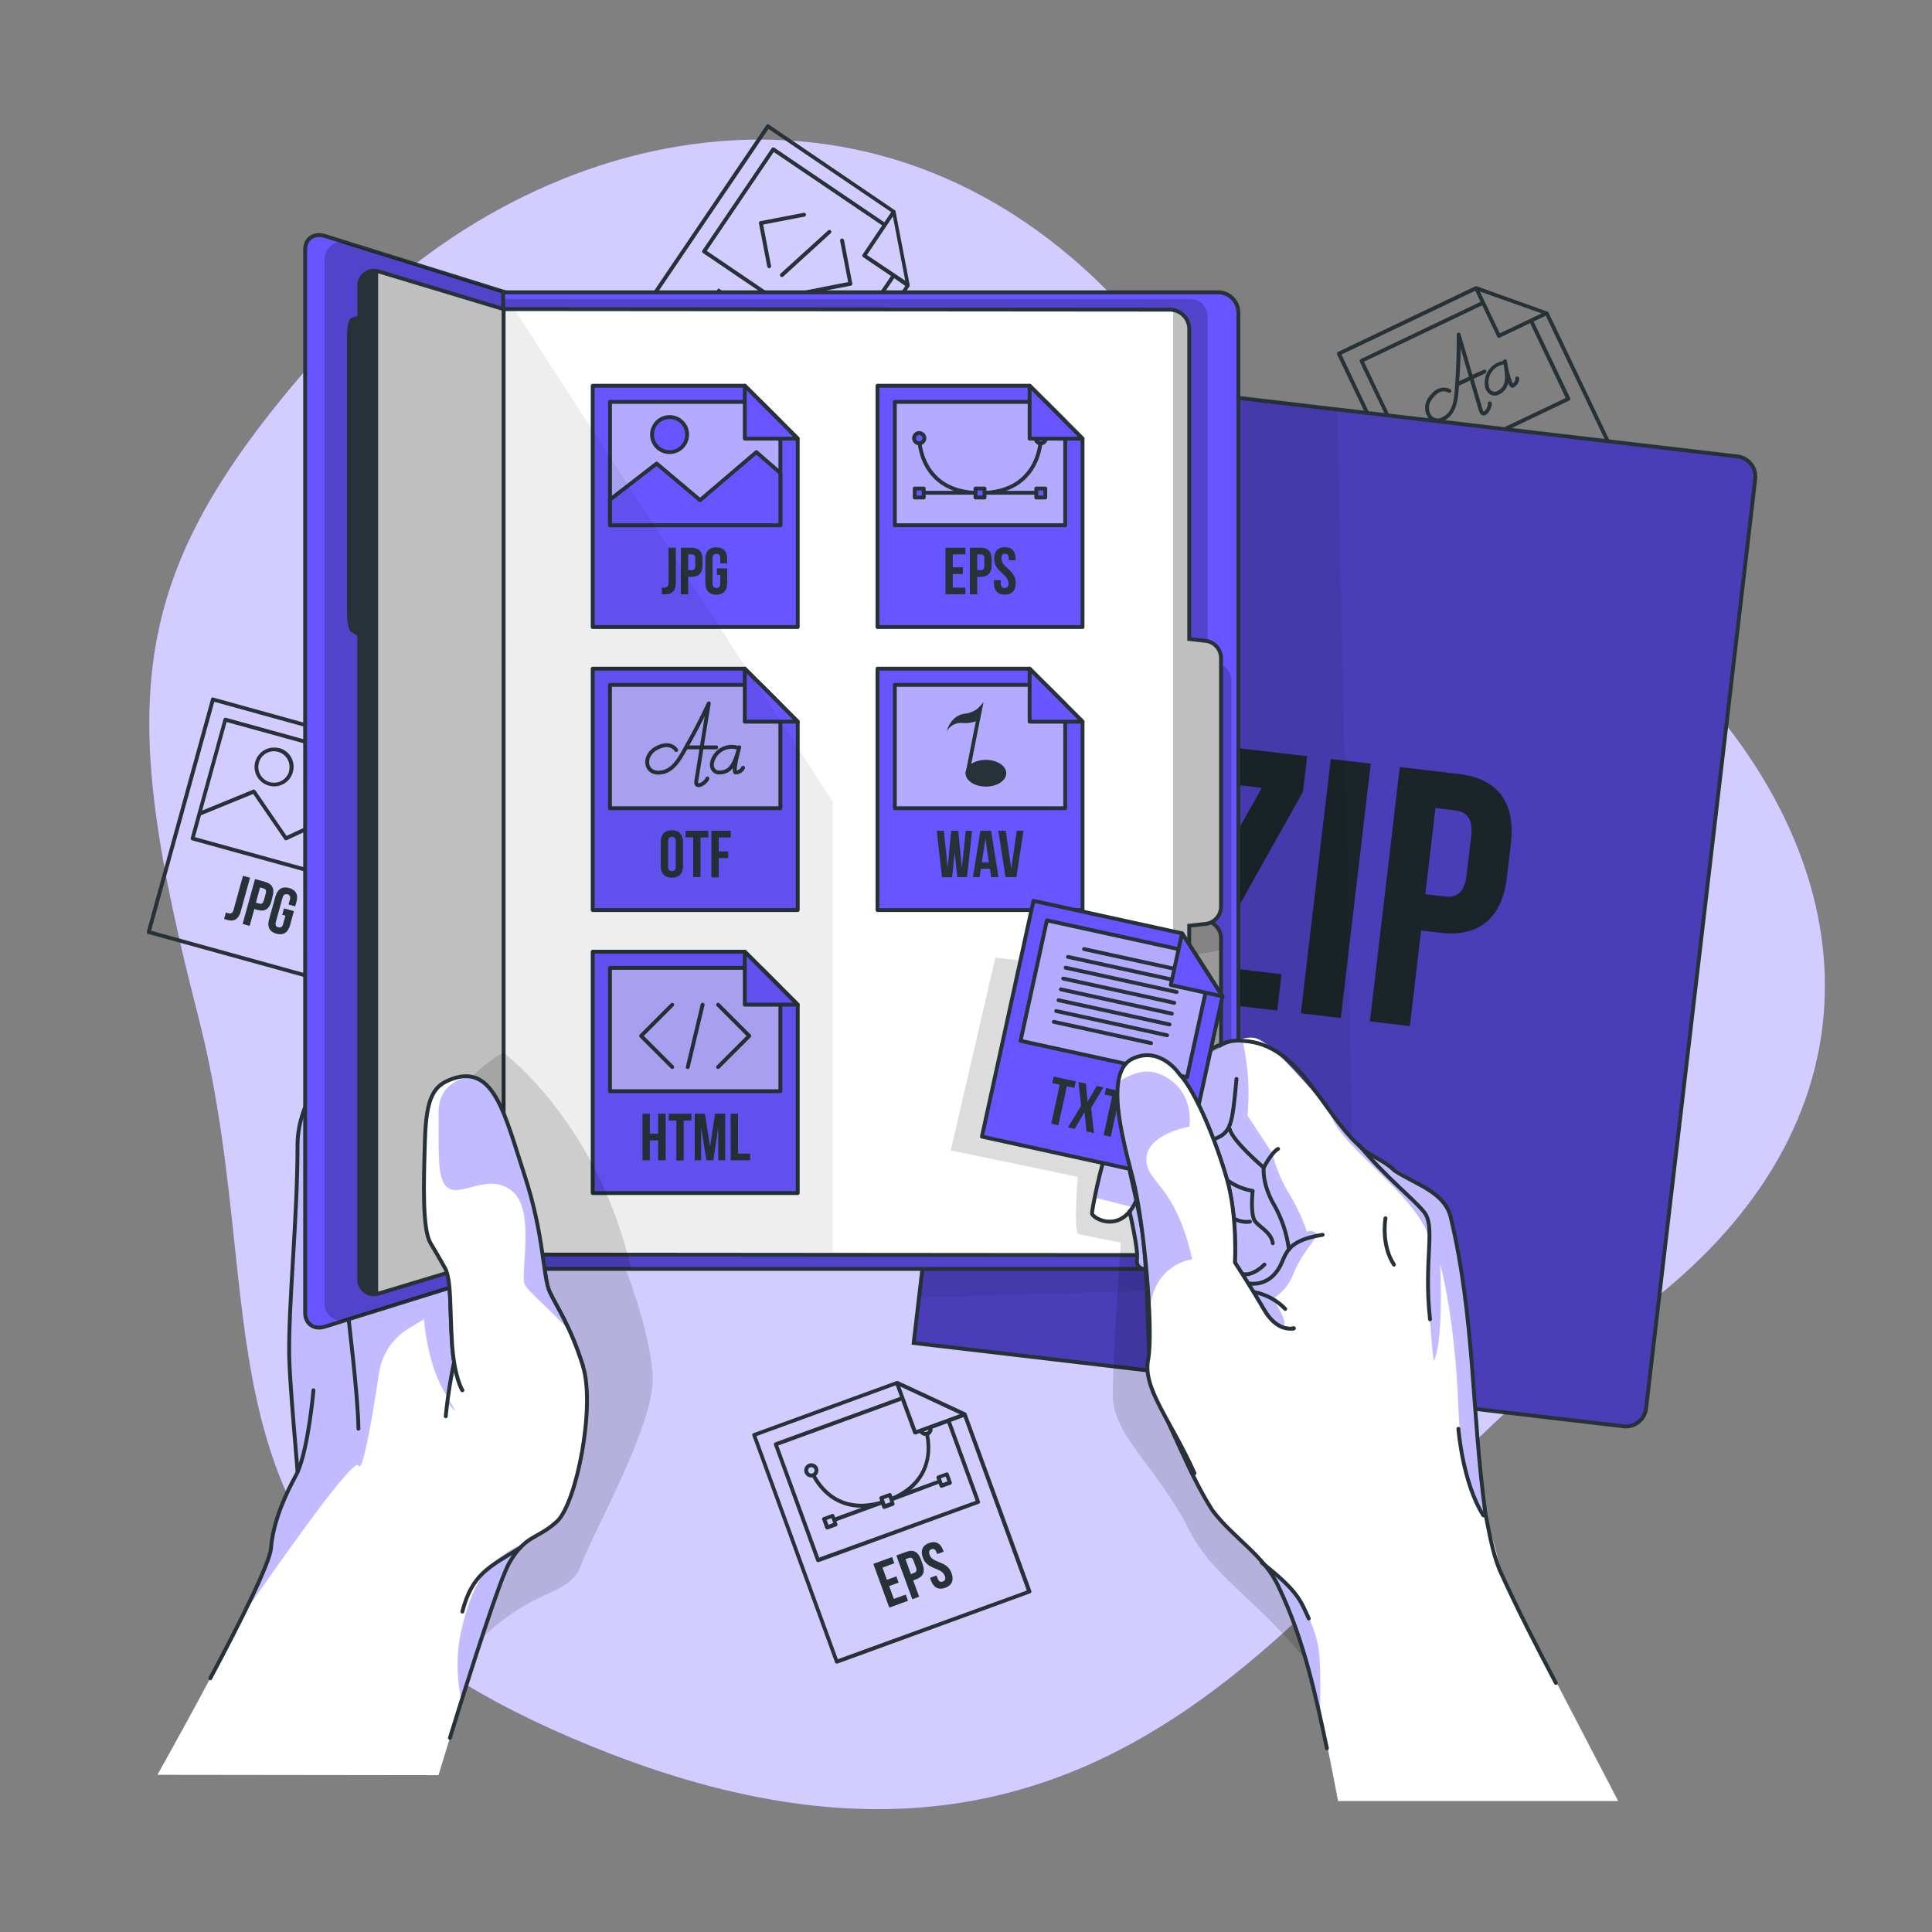 <svg xmlns="http://www.w3.org/2000/svg" xmlns:xlink="http://www.w3.org/1999/xlink" viewBox="0 0 500 500"><rect x="0" y="0" width="500" height="500" fill="#808080" stroke="none"/><defs><clipPath id="freepik--clip-path--inject-40"><path d="M454.25,124,426,364.51a5.26,5.26,0,0,1-5.84,4.61l-183.7-21.56,29.47-251,183.7,21.57A5.26,5.26,0,0,1,454.25,124Z" style="fill:#6855FF;stroke:#263238;stroke-miterlimit:10"></path></clipPath><clipPath id="freepik--clip-path-2--inject-40"><path d="M320.49,80.91V323.12a5.28,5.28,0,0,1-5.27,5.27h-185V75.65h185A5.26,5.26,0,0,1,320.49,80.91Z" style="fill:#6855FF;stroke:#263238;stroke-miterlimit:10"></path></clipPath><clipPath id="freepik--clip-path-3--inject-40"><path d="M316,242.81v64.31a4.52,4.52,0,0,1-4,4.49l-2.14.24-18.68,2V236L312,238.31A4.53,4.53,0,0,1,316,242.81Z" style="fill:#999;stroke:#263238;stroke-linecap:round;stroke-linejoin:round"></path></clipPath><clipPath id="freepik--clip-path-4--inject-40"><path d="M316,170.31v64.31a4.52,4.52,0,0,1-4,4.49l-4.23.46v80.22a5,5,0,0,1-4.16,4.94,4.27,4.27,0,0,1-.87.08l-172.42-.14V80l172.42.14a4.28,4.28,0,0,1,.87.09,5,5,0,0,1,4.16,4.93v80.22l4.23.47A4.51,4.51,0,0,1,316,170.31Z" style="fill:#fff;stroke:#263238;stroke-miterlimit:10"></path></clipPath><clipPath id="freepik--clip-path-5--inject-40"><path d="M130.32,80V325l-32.08,9.7-.38.1a3.84,3.84,0,0,1-4.89-4V164.24l-1.77-1.1c-.52-.31-.91-2.49-.91-5V87.39c0-2.54.39-4.57.91-4.7L93,82.23v-8a3.83,3.83,0,0,1,4.89-4l.38.1Z" style="fill:#bfbfbf;stroke:#263238;stroke-miterlimit:10"></path></clipPath><clipPath id="freepik--clip-path-6--inject-40"><path d="M119.66,359.77s-2.15-3.28-2.7-12.44-.16-15.22-1.6-18.8c0,0-1.79-3.23-3.94-6.81s-1.79-15.46-1.44-26.85,2.48-14,7-15.64c11-4,13.74,9.63,18.8,25s4.7,26.27,6.49,30.14,5.42,8.88,8.63,19.27" style="fill:#fff;stroke:#263238;stroke-linecap:round;stroke-linejoin:round"></path></clipPath><clipPath id="freepik--clip-path-7--inject-40"><path d="M309.14,381.27c-6.28-13.95-13.45-21.91-12-29.44s-1.08-35.85-4-47-7.21-27.5,0-30.86,12.09,4,12.09,4c4.3,4.48,9.68,17.92,12.37,27.43s2,21.33,2,21.33,4,6.09,7.53,12.19,7.71,4.84,7.71,4.84" style="fill:#fff;stroke:#263238;stroke-linecap:round;stroke-linejoin:round"></path></clipPath></defs><g id="freepik--background-simple--inject-40"><path d="M158.12,453.93C42,409.08,72.65,346.2,51.29,263s-19-115,33-173.11S226.13,10.27,290.2,79s123.36,62.17,160,113.23S480,303.75,413.79,346.41,301.36,509.23,158.12,453.93Z" style="fill:#6855FF"></path><path d="M158.12,453.93C42,409.08,72.65,346.2,51.29,263s-19-115,33-173.11S226.13,10.27,290.2,79s123.36,62.17,160,113.23S480,303.75,413.79,346.41,301.36,509.23,158.12,453.93Z" style="fill:#fff;opacity:0.7"></path></g><g id="freepik--Files--inject-40"><path d="M207.64,114.64a.48.48,0,0,0,.41-.22l27.36-40.36,0-.06s0,0,0-.06a.46.46,0,0,0,0-.26l-1.2-6.23h0l-1.34-7h0l-1.11-5.82a.59.59,0,0,0-.12-.22l-.05,0s0,0,0,0L199,32.26a.49.49,0,0,0-.69.13l-35,51.7a.51.51,0,0,0,.14.7l43.92,29.77A.54.54,0,0,0,207.64,114.64ZM224.36,66,231.08,56l3.2,16.65Zm-1.11-.15a.5.5,0,0,0,.13.7l7.21,4.88-12,17.72L182.91,64.93l17.34-25.59,28.05,19ZM198.89,33.37l31.76,21.52-1.79,2.64L200.4,38.23a.51.51,0,0,0-.7.14L181.8,64.78a.51.51,0,0,0-.08.38.54.54,0,0,0,.21.32l36.5,24.74a.52.52,0,0,0,.7-.14L231.42,72l2.88,2-26.8,39.54L164.41,84.24Z" style="fill:#263238"></path><path d="M196.42,57.83,198.57,69a.49.49,0,0,0,.49.4h.09a.5.5,0,0,0,.4-.58l-2.05-10.7,10.69-2.06a.49.49,0,0,0,.4-.58.5.5,0,0,0-.58-.4l-11.19,2.15A.5.5,0,0,0,196.42,57.83Z" style="fill:#263238"></path><path d="M208.8,75.1a.5.5,0,0,0-.4.58.51.51,0,0,0,.49.41h.1l11.19-2.15a.48.48,0,0,0,.39-.58l-2.14-11.2a.5.5,0,0,0-1,.19L219.5,73Z" style="fill:#263238"></path><path d="M202,71.53a.52.52,0,0,0,.37.16.5.5,0,0,0,.34-.13L215,60.35a.48.48,0,0,0,0-.7.49.49,0,0,0-.7,0L202,70.82A.5.5,0,0,0,202,71.53Z" style="fill:#263238"></path><polygon points="189.27 76.88 186.37 81.16 184.58 79.95 187.48 75.67 185.91 74.61 179.15 84.59 180.72 85.65 183.62 81.38 185.4 82.58 182.5 86.86 184.1 87.94 190.86 77.96 189.27 76.88" style="fill:#263238"></polygon><polygon points="195.43 83.14 196.39 81.71 191.54 78.42 190.58 79.85 192.22 80.96 186.42 89.52 187.99 90.58 193.79 82.03 195.43 83.14" style="fill:#263238"></polygon><polygon points="201.47 85.15 195.61 91.52 195.58 91.5 199.24 83.64 197.06 82.16 190.3 92.15 191.66 93.07 196.45 86.02 196.48 86.03 192.83 93.87 194.32 94.87 200.23 88.43 200.25 88.45 195.4 95.61 196.88 96.61 203.65 86.63 201.47 85.15" style="fill:#263238"></polygon><polygon points="204.79 87.4 198.02 97.38 202.17 100.2 203.14 98.77 200.56 97.02 206.36 88.47 204.79 87.4" style="fill:#263238"></polygon><path d="M62.88,226.65l-2.45,8.87c-.25.89-.78,1-1.36.82a6.36,6.36,0,0,1-.62-.19L58,237.81a6.83,6.83,0,0,0,.87.28c1.38.38,2.79.12,3.43-2.2l2.41-8.73Z" style="fill:#263238"></path><path d="M70.57,231.87c.51-1.86-.11-3.12-1.93-3.63L66,227.5l-3.21,11.62,1.82.51,1.21-4.37.86.24c1.83.5,3-.26,3.52-2.12Zm-1.8-.62L68.29,233c-.23.83-.62,1-1.2.85l-.86-.24,1.08-3.94.87.24C68.76,230.06,69,230.42,68.77,231.25Z" style="fill:#263238"></path><path d="M74.82,229.81c-1.8-.5-3,.31-3.53,2.17l-1.67,6c-.52,1.86.12,3.18,1.91,3.67s3-.31,3.53-2.17l1-3.68-2.56-.71-.46,1.66.83.23-.59,2.14c-.23.83-.67,1-1.26.87s-.86-.56-.63-1.39l1.73-6.28c.23-.83.69-1,1.27-.88s.86.58.63,1.41l-.35,1.24,1.73.48.31-1.13C77.25,231.62,76.61,230.3,74.82,229.81Z" style="fill:#263238"></path><path d="M103.1,208.35a.51.51,0,0,0,0-.25l-3.13-5.51h0l-3.5-6.18h0l-2.92-5.14a.47.47,0,0,0-.19-.18l0,0-.06,0L55.25,180.54a.5.5,0,0,0-.38,0,.54.54,0,0,0-.24.3L38,241.09a.5.5,0,0,0,.35.61L89.5,255.83l.13,0a.5.5,0,0,0,.48-.37l13-47a.2.2,0,0,0,0-.07Zm-7.37,6.18-3.94-5.95a.5.5,0,0,0-.62-.18l-17,7.93-8.07-11.77a.5.5,0,0,0-.6-.18l-13.18,5.4,6.32-22.92,32.67,9-2.4,8.68a.51.51,0,0,0,.35.62l8.4,2.32ZM52,211l13.53-5.53,8.07,11.78a.49.49,0,0,0,.62.17l17-7.92,4.18,6.32L92,228.13,50.44,216.65Zm38-6.64,3.19-11.56,8.36,14.75Zm-.75,50.38L39.1,240.87l16.36-59.24,37,10.22-.84,3.07-33.15-9.16a.52.52,0,0,0-.62.35l-8.49,30.76a.5.5,0,0,0,.35.61l42.5,11.74.14,0h0a.5.5,0,0,0,.24-.06l0,0,0,0a.51.51,0,0,0,.16-.24l5.83-21.11,3.36.93Z" style="fill:#263238"></path><path d="M72.27,193.64a5.07,5.07,0,0,0-3.83.48,5,5,0,0,0-2.37,3,5,5,0,0,0,3.52,6.2,4.84,4.84,0,0,0,1.35.19,5,5,0,0,0,4.85-3.7,5,5,0,0,0-3.52-6.21Zm2.56,5.94A4,4,0,0,1,67,197.43a4,4,0,0,1,3.89-3,4.06,4.06,0,0,1,3.9,5.12Z" style="fill:#263238"></path><path d="M421.73,124.83l-21-44,0,0,0,0a.47.47,0,0,0-.21-.16L382.2,74.1a.46.46,0,0,0-.26,0h-.06l-.06,0L346.28,91.07a.49.49,0,0,0-.23.66l26.89,56.38a.46.46,0,0,0,.28.25.51.51,0,0,0,.17,0,.38.38,0,0,0,.21,0l47.89-22.84A.5.5,0,0,0,421.73,124.83ZM388.16,86.26,383,75.45l16,5.65Zm-.69.89a.51.51,0,0,0,.46.28.54.54,0,0,0,.21-.05L396,83.63,405.21,103,366.32,121.5,353,93.61,383.6,79Zm-13.85,60.08L347.17,91.75l34.62-16.51,1.38,2.87-31,14.81a.55.55,0,0,0-.26.28.53.53,0,0,0,0,.39l13.74,28.8a.48.48,0,0,0,.45.28.54.54,0,0,0,.21,0l39.8-19a.5.5,0,0,0,.24-.67L396.9,83.2l3.15-1.5,20.56,43.11Z" style="fill:#263238"></path><path d="M372,109.31a3.74,3.74,0,0,0,1.59-.38c3.34-1.59,3.73-5.22,4-9.15l.08,0,2.77-1.32c1.07,3.65,2.05,7,2.32,7.88.39,1.27,1.15,1.23,1.46,1.15,1-.26,2-2.21,1.83-3.2a.51.51,0,0,0-.59-.39.5.5,0,0,0-.39.59,2.78,2.78,0,0,1-.7,1.72c-.23.26-.38.31-.4.31s-.13-.07-.25-.47c-.27-.91-1.27-4.31-2.36-8l3-1.42a.5.5,0,1,0-.43-.9L381.06,97,378,86.52a.5.5,0,0,0-1,.14v.6c0,1.59,0,5.83-.28,10.13,0,.55-.07,1.09-.1,1.63-.24,4.23-.43,7.57-3.43,9a2.17,2.17,0,0,1-2.74-.48,3.49,3.49,0,0,1,.2-4.27c2.14-3,4.08-1.73,4.17-1.67a.5.5,0,0,0,.56-.83s-2.8-1.86-5.54,1.91a4.47,4.47,0,0,0-.16,5.5A3,3,0,0,0,372,109.31Zm6-19.19c.59,2,1.39,4.72,2.16,7.35l-2.5,1.19c0-.4,0-.8.07-1.2C377.9,94.78,378,92.13,378,90.12Z" style="fill:#263238"></path><path d="M384.28,99.74a2.86,2.86,0,0,0,1.39,2.34,2.35,2.35,0,0,0,1.16.31,2.09,2.09,0,0,0,.92-.2,4.28,4.28,0,0,0,2.58-3.1,2.41,2.41,0,0,0,.78,1.2.67.67,0,0,0,.6,0,2.68,2.68,0,0,0,1.47-2.37.51.51,0,0,0-.51-.48.5.5,0,0,0-.49.5,1.72,1.72,0,0,1-.69,1.33,25.27,25.27,0,0,1-1.36-5c0-.25-.09-.51-.14-.78a.5.5,0,0,0-1,0,.5.5,0,0,0-.3,0A5.7,5.7,0,0,0,384.28,99.74Zm4.63-5.36a.51.51,0,0,0,.21-.1,2.38,2.38,0,0,0,.05.26c.72,4.18.26,5.74-1.85,6.75a1.27,1.27,0,0,1-1.15-.08,1.91,1.91,0,0,1-.9-1.57A4.65,4.65,0,0,1,388.91,94.38Z" style="fill:#263238"></path><path d="M386.89,121.9c-.83-1.74-2.22-2.3-3.9-1.5s-2.12,2.24-1.29,4l2.7,5.66c.83,1.74,2.22,2.3,3.9,1.5s2.12-2.24,1.29-4Zm.67,8.08c-.54.26-1,.13-1.4-.65l-2.8-5.87c-.37-.78-.17-1.24.37-1.5s1-.13,1.4.65l2.8,5.88C388.3,129.26,388.1,129.72,387.56,130Z" style="fill:#263238"></path><polygon points="392.28 118.03 391.54 116.48 386.25 119 386.99 120.56 388.78 119.7 393.23 129.03 394.94 128.22 390.49 118.89 392.28 118.03" style="fill:#263238"></polygon><polygon points="398.51 119.09 396.3 120.14 394.73 116.86 397.55 115.52 396.81 113.97 392.28 116.13 397.47 127.01 399.19 126.19 397.04 121.7 399.25 120.65 398.51 119.09" style="fill:#263238"></polygon><path d="M250.15,365.88l0-.05,0-.06a.52.52,0,0,0-.19-.17l-5.75-2.68h0l-6.44-3h0l-5.36-2.49a.48.48,0,0,0-.26,0H232l-37,13.48a.48.48,0,0,0-.28.26.46.46,0,0,0,0,.38l21.39,58.68a.53.53,0,0,0,.26.29.52.52,0,0,0,.21,0,.47.47,0,0,0,.17,0l49.85-18.17a.5.5,0,0,0,.3-.64Zm-13,4.22L233,358.84,248.37,366Zm3.19-.1a.81.81,0,0,1-.49.53.77.77,0,0,1-.63,0s-.05,0-.08-.06Zm-4,.91a.5.5,0,0,0,.47.33.57.57,0,0,0,.18,0l1.07-.39a1.75,1.75,0,0,0,.7.59,1.86,1.86,0,0,0,.74.17c.69,3.44,1.07,11.37-8.5,15.66l-.06,0-.2-.56a.51.51,0,0,0-.26-.28.5.5,0,0,0-.38,0l-2.19.8a.49.49,0,0,0-.3.64l.2.56-.05,0c-10.1,2.88-14.91-3.44-16.59-6.52a1.82,1.82,0,0,0,.46-.6,1.88,1.88,0,0,0,.06-1.4,1.83,1.83,0,1,0-1.72,2.45l.3,0a16.81,16.81,0,0,0,3.63,4.52,13.56,13.56,0,0,0,9,3.3H223l-6.88,2.51-.2-.56a.48.48,0,0,0-.26-.28.46.46,0,0,0-.38,0l-2.19.8a.49.49,0,0,0-.3.64l.8,2.19a.5.5,0,0,0,.47.33l.17,0,2.19-.8a.55.55,0,0,0,.28-.26.5.5,0,0,0,0-.38l-.25-.69,11.57-4.22.08,0,.25.69a.44.44,0,0,0,.25.28.54.54,0,0,0,.22.05l.17,0,2.19-.8a.5.5,0,0,0,.3-.64l-.25-.68.08,0L242.93,384l.25.69a.5.5,0,0,0,.47.33l.18,0,2.18-.8a.49.49,0,0,0,.3-.64l-.79-2.19a.51.51,0,0,0-.65-.3l-2.19.8a.5.5,0,0,0-.29.64l.2.56-6.88,2.51c5.67-4.7,5.31-11.13,4.73-14.19a1.81,1.81,0,0,0,.9-1.7l3.83-1.4,7.33,20.11L212,403.1l-10.59-29,31.84-11.61Zm-5.92,17.85-1.25.46-.45-1.25,1.25-.46Zm-21.22-7.95a.82.82,0,0,1,.49-1.06.92.92,0,0,1,.28-.05.83.83,0,0,1,.78.55.86.86,0,0,1,0,.63.78.78,0,0,1-.47.42A.81.81,0,0,1,209.2,380.81Zm6.45,13.34-1.25.46-.46-1.25,1.25-.46Zm27.85-11.57,1.25-.45.45,1.25-1.25.45ZM216.83,429.4l-21.05-57.74,36.05-13.14,1.09,3-32.31,11.78a.5.5,0,0,0-.3.64l10.93,30a.45.45,0,0,0,.26.28.46.46,0,0,0,.21.05.51.51,0,0,0,.17,0l41.43-15.1a.51.51,0,0,0,.3-.64l-7.5-20.58,3.27-1.2,16.36,44.88Z" style="fill:#263238"></path><polygon points="231.33 413.79 230.12 410.47 232.57 409.58 231.98 407.96 229.53 408.85 228.38 405.69 231.46 404.57 230.87 402.95 226.01 404.73 230.14 416.05 235 414.28 234.41 412.67 231.33 413.79" style="fill:#263238"></polygon><path d="M238.27,403.43c-.67-1.81-1.9-2.48-3.68-1.83l-2.62.95,4.13,11.33,1.78-.65L236.33,409l.84-.31c1.78-.65,2.29-1.95,1.63-3.77Zm-1.69,3.62-.84.31-1.4-3.84.84-.3c.57-.21,1-.06,1.26.75l.62,1.7C237.36,406.47,237.15,406.85,236.58,407.05Z" style="fill:#263238"></path><path d="M243,404.27c-1.54-.59-2.12-1.07-2.42-1.9s-.08-1.24.49-1.44,1,0,1.29.79l.17.47,1.69-.61-.13-.36c-.66-1.81-1.93-2.52-3.66-1.89s-2.25,2-1.59,3.8c.47,1.3,1.29,2.06,3.25,2.83,1.54.6,2.12,1.08,2.42,1.91s.05,1.23-.52,1.43-1,.05-1.32-.76l-.3-.81-1.68.62.25.69c.66,1.81,1.95,2.52,3.7,1.88s2.27-2,1.61-3.81C245.77,405.81,245,405,243,404.27Z" style="fill:#263238"></path></g><g id="freepik--book-2--inject-40"><path d="M454.25,124,426,364.51a5.26,5.26,0,0,1-5.84,4.61l-183.7-21.56,29.47-251,183.7,21.57A5.26,5.26,0,0,1,454.25,124Z" style="fill:#6855FF"></path><g style="clip-path:url(#freepik--clip-path--inject-40)"><path d="M338.29,195.7l-1.08,9.22L312,249.81l19.65,2.31-1.1,9.4L300.29,258l1.08-9.22,25.19-44.89-18.71-2.2,1.1-9.4Z" style="fill:#263238"></path><path d="M344.4,196.42l10.35,1.21L347,263.46l-10.34-1.22Z" style="fill:#263238"></path><path d="M391,218.38l-1,8.56c-1.24,10.53-7,15.67-17.33,14.46l-4.89-.58-2.91,24.73-10.34-1.21,7.73-65.83,15.23,1.79C387.85,201.52,392.25,207.85,391,218.38Zm-19.51-9.25-2.62,22.29,4.89.57c3.29.39,5.26-.91,5.81-5.61l1.16-9.87c.55-4.7-1.06-6.42-4.35-6.8Z" style="fill:#263238"></path><path d="M454.25,124,426,364.51a5.26,5.26,0,0,1-5.84,4.61l-183.7-21.56,29.47-251,183.7,21.57A5.26,5.26,0,0,1,454.25,124Z" style="fill-opacity:0.7;opacity:0.4"></path></g><path d="M454.25,124,426,364.51a5.26,5.26,0,0,1-5.84,4.61l-183.7-21.56,29.47-251,183.7,21.57A5.26,5.26,0,0,1,454.25,124Z" style="fill:none;stroke:#263238;stroke-miterlimit:10"></path></g><g id="freepik--book-1--inject-40"><path d="M350.53,324a8.61,8.61,0,0,1-8.36,8.78l-104.32,3L265.94,96.54l80.2,9.42Z" style="fill-opacity:0.7;opacity:0.1"></path><path d="M115.14,286.91s6.1-9.64,14.33-14.08c0,0,23.44,17.28,31.81,54,0,0,6.84,16.68,7.61,29s-14.41,38.63-18.62,49.42-18.34,2.42-40.56,38.17l16.74-58.58-9.08-52.39Z" style="fill-opacity:0.7;opacity:0.2"></path><path d="M113.48,459.41c6.06-19.89,15.52-50.18,18.38-55,4.29-7.32,7.16-5.94,12.25-10.6s10-29.76,6.77-40.16c-.66-2.14-1.34-4.06-2-5.78h0c-.56-1.4-1.11-2.69-1.65-3.86-.2-.43-.39-.85-.59-1.26-1.77-3.66-3.36-6.2-4.37-8.36-1.79-3.87-1.43-14.78-6.49-30.14s-7.78-28.93-18.8-25c-4.5,1.61-6.62,4.26-7,15.64s-.72,23.27,1.44,26.85c.68,1.13,1.32,2.22,1.89,3.2l.52.93c.64,1.08,1.11,1.93,1.35,2.36a1.8,1.8,0,0,1,.1.18.57.57,0,0,1,.07.13l0,0-.16-.1-.54-.34c-.18-.13-.41-.27-.65-.45s-.81-.58-1.29-1c-.24-.19-.5-.39-.77-.62l-.41-.34c-.29-.23-.58-.48-.88-.76l-1-.89-1.21-1.16c-1-1-2-2-3-3.26-.19-.21-.39-.44-.58-.68l-.94-1.13-.84-1.08c-.41-.51-.81-1.06-1.2-1.62-.21-.28-.42-.56-.61-.85-.41-.58-.82-1.18-1.22-1.8s-.82-1.26-1.23-1.93c-.21-.32-.41-.66-.61-1-.4-.68-.8-1.39-1.2-2.11l-.6-1.11-.7-1.33-.48-1c-.2-.4-.39-.8-.58-1.21s-.3-.64-.45-1-.38-.84-.57-1.27-.38-.88-.56-1.33-.37-.89-.56-1.35a93.07,93.07,0,0,1-3-8.89c-.11-.36-.22-.73-.32-1.1-.2-.72-.4-1.43-.58-2.17-.14-.55-.29-1.11-.42-1.68-.68-2.86-1.29-5.87-1.8-9.06,0,0-9.27,9.37-9.27,21.3,0,19.13-2.39,41.13-2.15,54.85C75,358.6,77,379.8,77,381l0,0a.07.07,0,0,1,0,.06.06.06,0,0,1,0,0,74.44,74.44,0,0,0-4.51,9.67,0,0,0,0,1,0,0,37.27,37.27,0,0,0-2.29,9.77c-.18,2.4-3.08,9-7.17,17.2-6.45,13-15.87,30.13-22.28,41.62Z" style="fill:#fff"></path><path d="M137,398.55a16.58,16.58,0,0,0-5.09,5.83c-2,3.44-7.34,19.59-12.44,35.8a41.72,41.72,0,0,1,.25-19.61C123.63,404.57,130,402.24,137,398.55Z" style="fill:#6855FF;opacity:0.4"></path><path d="M148.86,347.83c-9.81-11.24-23.94-16.13-26-11.28-2.48,5.8-6,21.33-6.88,25.32l-.6-1c-5-8.05-5.64-19.46-5.64-19.46l-3.94,2.38a16.25,16.25,0,0,0-7.7,11.5c-1.51,10-4.19,26.31-5.32,24S74.61,401.1,63,417.79c4.09-8.23,7-14.8,7.17-17.2a37.27,37.27,0,0,1,2.29-9.77,0,0,0,0,0,0,0c2.44-5.18,4.18-8.89,4.51-9.67a.06.06,0,0,0,0,0,.07.07,0,0,0,0-.06l0,0c0-1.17-2-22.37-2.15-29.86C74.61,337.39,77,315.39,77,296.26c0-11.93,9.27-21.3,9.27-21.3.51,3.19,1.12,6.2,1.8,9.06.13.57.28,1.13.42,1.68.18.74.38,1.45.58,2.17.1.37.21.74.32,1.1a93.07,93.07,0,0,0,3,8.89c.18.46.37.91.56,1.35s.37.89.56,1.33.38.86.57,1.27.3.66.45,1,.38.81.58,1.21l.48,1,.7,1.33.6,1.11c.4.72.8,1.43,1.2,2.11l.61,1c.41.66.82,1.31,1.23,1.93s.81,1.22,1.22,1.8c.2.29.4.58.61.85.39.56.8,1.11,1.2,1.62l.84,1.08.94,1.13.58.68c1.06,1.23,2.07,2.3,3,3.26l1.21,1.16,1,.89c.3.28.59.52.88.76l.41.34c.27.23.53.43.77.62.48.38.92.69,1.29,1l.65.45.54.34.16.1,0,0a.57.57,0,0,0-.07-.13,1.8,1.8,0,0,0-.1-.18c-.24-.43-.71-1.28-1.35-2.36l-.52-.93c-.57-1-1.21-2.07-1.89-3.2-2.16-3.58-1.79-15.46-1.44-26.85s2.48-14,7-15.64c11-4,13.75,9.63,18.8,25s4.7,26.27,6.49,30.14c1,2.16,2.6,4.7,4.37,8.36.2.4.4.83.59,1.26C147.75,345.14,148.3,346.43,148.86,347.83Z" style="fill:#6855FF;opacity:0.4"></path><path d="M115.75,362.81s.08-.33.21-.94C119.94,368.41,115.75,362.81,115.75,362.81Z" style="fill:#6855FF;opacity:0.4"></path><path d="M116.44,449.77c5.82-18.84,13-41.27,15.41-45.39,4.31-7.32,7.17-5.94,12.26-10.6s10-29.76,6.77-40.16-6.84-15.41-8.63-19.27-1.43-14.78-6.49-30.14-7.79-28.93-18.8-25c-4.5,1.62-6.62,4.26-7,15.64s-.71,23.26,1.44,26.85,3.94,6.81,3.94,6.81S92.76,315.74,86.27,275c0,0-9.27,9.37-9.27,21.3,0,19.13-2.39,41.13-2.15,54.86C75,358.6,77,379.8,77,381c0,.35-6.14,10.08-6.86,19.62-.29,3.87-7.67,18.63-15.72,33.73" style="fill:none;stroke:#263238;stroke-linecap:round;stroke-linejoin:round"></path><path d="M115.36,328.53c1.44,3.58,1,9.63,1.6,18.8s2.7,12.44,2.7,12.44" style="fill:none;stroke:#263238;stroke-linecap:round;stroke-linejoin:round"></path><path d="M117.51,352.53a133.48,133.48,0,0,0-2.15,14" style="fill:none;stroke:#263238;stroke-linecap:round;stroke-linejoin:round"></path><path d="M89.91,338.75s2.84,23.12,2.85,31" style="fill:none;stroke:#263238;stroke-linecap:round;stroke-linejoin:round"></path><path d="M134.59,400.59c-8.11,5-12.42,6.81-14.93,16.49" style="fill:none;stroke:#263238;stroke-linecap:round;stroke-linejoin:round"></path><path d="M77,381c2.87-6.55,4.12-21.2,4.12-21.2" style="fill:none;stroke:#263238;stroke-linecap:round;stroke-linejoin:round"></path><path d="M84.05,343.35l46.74-14.58V75.64L84.05,61.06c-2.79-.87-5.08.72-5.08,3.55V339.8C79,342.63,81.26,344.22,84.05,343.35Z" style="fill:#6855FF;stroke:#263238;stroke-miterlimit:10"></path><path d="M130.8,75.65V328.77L89.7,341.58A4.36,4.36,0,0,1,84,337.42V67a4.36,4.36,0,0,1,5.66-4.16Z" style="fill-opacity:0.7;opacity:0.3"></path><path d="M320.49,80.91V323.12a5.28,5.28,0,0,1-5.27,5.27h-185V75.65h185A5.26,5.26,0,0,1,320.49,80.91Z" style="fill:#6855FF"></path><g style="clip-path:url(#freepik--clip-path-2--inject-40)"><path d="M318.68,176.1v151a5.23,5.23,0,0,1-3.46,1.3h-185v-251H308.09a4.4,4.4,0,0,1,4.41,4.4v89.67l1.77.08A4.57,4.57,0,0,1,318.68,176.1Z" style="fill-opacity:0.7;opacity:0.3"></path></g><path d="M320.49,80.91V323.12a5.28,5.28,0,0,1-5.27,5.27h-185V75.65h185A5.26,5.26,0,0,1,320.49,80.91Z" style="fill:none;stroke:#263238;stroke-miterlimit:10"></path><path d="M316,242.81v64.31a4.52,4.52,0,0,1-4,4.49l-2.14.24-18.68,2V236L312,238.31A4.53,4.53,0,0,1,316,242.81Z" style="fill:#999"></path><g style="clip-path:url(#freepik--clip-path-3--inject-40)"><path d="M316,242.81v3.07L309.86,247v64.82l-18.68,2V236L312,238.31A4.53,4.53,0,0,1,316,242.81Z" style="fill-opacity:0.7;opacity:0.2"></path></g><path d="M316,242.81v64.31a4.52,4.52,0,0,1-4,4.49l-2.14.24-18.68,2V236L312,238.31A4.53,4.53,0,0,1,316,242.81Z" style="fill:none;stroke:#263238;stroke-linecap:round;stroke-linejoin:round"></path><path d="M316,170.31v64.31a4.52,4.52,0,0,1-4,4.49l-4.23.46v80.22a5,5,0,0,1-4.16,4.94,4.27,4.27,0,0,1-.87.08l-172.42-.14V80l172.42.14a4.28,4.28,0,0,1,.87.09,5,5,0,0,1,4.16,4.93v80.22l4.23.47A4.51,4.51,0,0,1,316,170.31Z" style="fill:#fff"></path><g style="clip-path:url(#freepik--clip-path-4--inject-40)"><path d="M316,170.31v64.31a4.52,4.52,0,0,1-4,4.49l-4.23.46v80.22a5,5,0,0,1-4.16,4.94V80.2a5,5,0,0,1,4.16,4.93v80.22l4.23.47A4.51,4.51,0,0,1,316,170.31Z" style="fill:#bfbfbf"></path><polygon points="206.45 113.52 206.45 162.28 153.39 162.28 153.39 99.83 192.75 99.83 201.96 109.03 206.45 113.52" style="fill:#6855FF;stroke:#263238;stroke-linecap:round;stroke-linejoin:round"></polygon><polygon points="201.96 109.03 201.96 135.92 157.87 135.92 157.87 104.01 196.94 104.01 201.96 109.03" style="fill:#fff;opacity:0.5"></polygon><polygon points="201.96 109.03 201.96 135.92 157.87 135.92 157.87 104.01 196.94 104.01 201.96 109.03" style="fill:none;stroke:#263238;stroke-linecap:round;stroke-linejoin:round"></polygon><path d="M171.28,152.08c.2,0,.45,0,.65,0,.61,0,1.09-.22,1.09-1.16v-9.19h1.89v9.06c0,2.41-1.29,3-2.72,3a6.7,6.7,0,0,1-.91,0Z" style="fill:#263238"></path><path d="M181.82,144.73v1.56c0,1.93-.93,3-2.83,3h-.89v4.53h-1.9V141.75H179C180.89,141.75,181.82,142.8,181.82,144.73Zm-3.72-1.26v4.08H179c.61,0,.93-.27.93-1.14v-1.8c0-.87-.32-1.14-.93-1.14Z" style="fill:#263238"></path><path d="M185.54,147.09h2.65v3.82c0,1.93-1,3-2.82,3s-2.83-1.1-2.83-3v-6.27c0-1.93,1-3,2.83-3s2.82,1.1,2.82,3v1.17H186.4v-1.29c0-.86-.38-1.19-1-1.19s-1,.33-1,1.19V151c0,.86.38,1.17,1,1.17s1-.31,1-1.17v-2.22h-.86Z" style="fill:#263238"></path><polygon points="206.45 113.52 192.75 113.52 192.75 99.83 201.96 109.03 206.45 113.52" style="fill:#6855FF;stroke:#263238;stroke-linecap:round;stroke-linejoin:round"></polygon><polygon points="201.96 122.42 201.96 135.92 157.87 135.92 157.87 129.3 169.94 119.97 181.17 129.44 195.75 117.01 201.96 122.42" style="fill:#6855FF;stroke:#263238;stroke-linecap:round;stroke-linejoin:round"></polygon><circle cx="173.29" cy="112.47" r="4.54" style="fill:#6855FF;stroke:#263238;stroke-linecap:round;stroke-linejoin:round"></circle><polygon points="280.16 113.52 280.16 162.28 227.1 162.28 227.1 99.83 266.47 99.83 275.68 109.03 280.16 113.52" style="fill:#6855FF;stroke:#263238;stroke-linecap:round;stroke-linejoin:round"></polygon><polygon points="275.68 109.03 275.68 135.92 231.58 135.92 231.58 104.01 270.65 104.01 275.68 109.03" style="fill:#fff;opacity:0.5"></polygon><polygon points="275.68 109.03 275.68 135.92 231.58 135.92 231.58 104.01 270.65 104.01 275.68 109.03" style="fill:none;stroke:#263238;stroke-linecap:round;stroke-linejoin:round"></polygon><line x1="238.48" y1="127.53" x2="268.77" y2="127.53" style="fill:none;stroke:#263238;stroke-linecap:round;stroke-linejoin:round"></line><path d="M237.9,113.52s0,14.07,15.73,14.07,15.73-14.07,15.73-14.07" style="fill:none;stroke:#263238;stroke-linecap:round;stroke-linejoin:round"></path><path d="M239.22,113.52a1.33,1.33,0,0,1-2.65,0,1.33,1.33,0,1,1,2.65,0Z" style="fill:#6855FF;stroke:#263238;stroke-linecap:round;stroke-linejoin:round"></path><path d="M270.68,113.52a1.33,1.33,0,0,1-2.65,0,1.33,1.33,0,1,1,2.65,0Z" style="fill:#6855FF;stroke:#263238;stroke-linecap:round;stroke-linejoin:round"></path><rect x="236.73" y="126.43" width="2.33" height="2.33" style="fill:#6855FF;stroke:#263238;stroke-linecap:round;stroke-linejoin:round"></rect><rect x="252.46" y="126.43" width="2.33" height="2.33" style="fill:#6855FF;stroke:#263238;stroke-linecap:round;stroke-linejoin:round"></rect><rect x="268.19" y="126.43" width="2.33" height="2.33" style="fill:#6855FF;stroke:#263238;stroke-linecap:round;stroke-linejoin:round"></rect><polygon points="280.16 113.52 266.47 113.52 266.47 99.83 275.68 109.03 280.16 113.52" style="fill:#6855FF;stroke:#263238;stroke-linecap:round;stroke-linejoin:round"></polygon><path d="M246.58,146.83h2.6v1.72h-2.6v3.53h3.27v1.72h-5.17V141.75h5.17v1.72h-3.27Z" style="fill:#263238"></path><path d="M256.64,144.73v1.56c0,1.93-.93,3-2.83,3h-.9v4.53H251V141.75h2.79C255.71,141.75,256.64,142.8,256.64,144.73Zm-3.73-1.26v4.08h.9c.6,0,.93-.27.93-1.14v-1.8c0-.87-.33-1.14-.93-1.14Z" style="fill:#263238"></path><path d="M260.06,141.61c1.85,0,2.79,1.1,2.79,3V145h-1.79v-.5c0-.86-.34-1.19-.95-1.19s-.94.33-.94,1.19.37,1.53,1.62,2.62c1.58,1.39,2.08,2.39,2.08,3.77,0,1.93-1,3-2.83,3s-2.82-1.1-2.82-3v-.74H259V151c0,.86.38,1.17,1,1.17s1-.31,1-1.17-.37-1.53-1.61-2.62c-1.59-1.39-2.09-2.39-2.09-3.77C257.27,142.71,258.22,141.61,260.06,141.61Z" style="fill:#263238"></path><polygon points="280.16 186.76 280.16 235.52 227.1 235.52 227.1 173.06 266.47 173.06 275.68 182.27 280.16 186.76" style="fill:#6855FF;stroke:#263238;stroke-linecap:round;stroke-linejoin:round"></polygon><polygon points="275.68 182.27 275.68 209.16 231.58 209.16 231.58 177.25 270.65 177.25 275.68 182.27" style="fill:#fff;opacity:0.5"></polygon><polygon points="275.68 182.27 275.68 209.16 231.58 209.16 231.58 177.25 270.65 177.25 275.68 182.27" style="fill:none;stroke:#263238;stroke-linecap:round;stroke-linejoin:round"></polygon><polygon points="280.16 186.76 266.47 186.76 266.47 173.06 275.68 182.27 280.16 186.76" style="fill:#6855FF;stroke:#263238;stroke-linecap:round;stroke-linejoin:round"></polygon><ellipse cx="255.15" cy="200.11" rx="5.27" ry="3.46" style="fill:#263238"></ellipse><path d="M254.51,181.72l-3.62,18.39h-1l2.65-13.44.69-3.49a6.71,6.71,0,0,0,1.29-1.45Z" style="fill:#263238"></path><path d="M254.51,181.73l-.9,4.45a6.43,6.43,0,0,1-1.08.49,8.55,8.55,0,0,1-3.5.43,4.24,4.24,0,0,0-4,2.12c0-.2,1.09-4.13,4.74-4.53a6.42,6.42,0,0,0,3.46-1.51A6.71,6.71,0,0,0,254.51,181.73Z" style="fill:#263238"></path><path d="M247.07,220.62h0l-.67,6.42h-2.6L242.42,215h1.84l1,9.51h0l.9-9.51H248l.93,9.58h0l1-9.58h1.65L250.26,227h-2.52Z" style="fill:#263238"></path><path d="M258.42,227h-1.91l-.33-2.18h-2.33l-.32,2.18h-1.74L253.72,215h2.77Zm-4.33-3.82h1.83l-.89-6.1h0Z" style="fill:#263238"></path><path d="M261.71,224.82h0l1.43-9.84h1.74L263.05,227h-2.83L258.37,215h1.91Z" style="fill:#263238"></path><polygon points="206.45 260 206.45 308.76 153.39 308.76 153.39 246.3 192.75 246.3 201.96 255.51 206.45 260" style="fill:#6855FF;stroke:#263238;stroke-linecap:round;stroke-linejoin:round"></polygon><polygon points="201.96 255.51 201.96 282.4 157.86 282.4 157.86 250.49 196.94 250.49 201.96 255.51" style="fill:#fff;opacity:0.5"></polygon><polygon points="201.96 255.51 201.96 282.4 157.86 282.4 157.86 250.49 196.94 250.49 201.96 255.51" style="fill:none;stroke:#263238;stroke-linecap:round;stroke-linejoin:round"></polygon><polygon points="206.45 260 192.75 260 192.75 246.3 201.96 255.51 206.45 260" style="fill:#6855FF;stroke:#263238;stroke-linecap:round;stroke-linejoin:round"></polygon><polyline points="173.97 260.03 165.92 268.09 173.97 276.14" style="fill:none;stroke:#263238;stroke-linecap:round;stroke-linejoin:round"></polyline><polyline points="185.85 276.14 193.91 268.09 185.85 260.03" style="fill:none;stroke:#263238;stroke-linecap:round;stroke-linejoin:round"></polyline><line x1="181.84" y1="260.01" x2="177.99" y2="276.16" style="fill:none;stroke:#263238;stroke-linecap:round;stroke-linejoin:round"></line><path d="M168.18,300.28h-1.9V288.22h1.9v5.17h2.15v-5.17h1.93v12.06h-1.93v-5.16h-2.15Z" style="fill:#263238"></path><path d="M173.09,288.22h5.85V290h-2v10.33h-1.89V290h-2Z" style="fill:#263238"></path><path d="M183.77,296.79h0l1.28-8.57h2.63v12.06h-1.79v-8.65h0l-1.27,8.65h-1.79l-1.38-8.52h0v8.52h-1.66V288.22h2.64Z" style="fill:#263238"></path><path d="M189.09,288.22H191v10.34h3.12v1.72h-5Z" style="fill:#263238"></path><polygon points="206.45 186.76 206.45 235.52 153.39 235.52 153.39 173.06 192.75 173.06 201.96 182.27 206.45 186.76" style="fill:#6855FF;stroke:#263238;stroke-linecap:round;stroke-linejoin:round"></polygon><polygon points="201.96 182.27 201.96 209.16 157.86 209.16 157.86 177.25 196.94 177.25 201.96 182.27" style="fill:#fff;opacity:0.5"></polygon><polygon points="201.96 182.27 201.96 209.16 157.86 209.16 157.86 177.25 196.94 177.25 201.96 182.27" style="fill:none;stroke:#263238;stroke-linecap:round;stroke-linejoin:round"></polygon><polygon points="206.45 186.76 192.75 186.76 192.75 173.06 201.96 182.27 206.45 186.76" style="fill:#6855FF;stroke:#263238;stroke-linecap:round;stroke-linejoin:round"></polygon><path d="M175,194.11s-1.43-2.49-5.15-.47c-3.43,1.86-3,6.32.49,6.32,4.08,0,5.8-4.07,8.2-8.34,2.52-4.46,4.61-9,4.89-9.59,0,0-2.87,17.75-3.23,20.08s2.6.44,2.87-.63" style="fill:none;stroke:#263238;stroke-linecap:round;stroke-linejoin:round"></path><path d="M190.55,193.42a5.18,5.18,0,0,0-6.14,3.5c-.64,1.79.5,3,1.62,3,2.87,0,4-1.69,5.29-6.54,0,0-1.81,6.54-.91,6.54a2.17,2.17,0,0,0,1.89-1.21" style="fill:none;stroke:#263238;stroke-linecap:round;stroke-linejoin:round"></path><line x1="177.96" y1="193.42" x2="185.35" y2="193.42" style="fill:none;stroke:#263238;stroke-linecap:round;stroke-linejoin:round"></line><path d="M171,217.88c0-1.93,1-3,2.88-3s2.88,1.1,2.88,3v6.27c0,1.93-1,3-2.88,3s-2.88-1.1-2.88-3Zm1.9,6.39c0,.86.38,1.19,1,1.19s1-.33,1-1.19v-6.51c0-.86-.38-1.19-1-1.19s-1,.33-1,1.19Z" style="fill:#263238"></path><path d="M177.44,215h5.85v1.73h-2V227h-1.89V216.71h-2Z" style="fill:#263238"></path><path d="M186,220.34h2.45v1.73H186v5h-1.89V215h5v1.73H186Z" style="fill:#263238"></path><polygon points="130.26 75.64 215.5 207.49 215.5 324.15 130.8 324.15 130.26 75.64" style="fill-opacity:0.7;opacity:0.1"></polygon></g><path d="M316,170.31v64.31a4.52,4.52,0,0,1-4,4.49l-4.23.46v80.22a5,5,0,0,1-4.16,4.94,4.27,4.27,0,0,1-.87.08l-172.42-.14V80l172.42.14a4.28,4.28,0,0,1,.87.09,5,5,0,0,1,4.16,4.93v80.22l4.23.47A4.51,4.51,0,0,1,316,170.31Z" style="fill:none;stroke:#263238;stroke-miterlimit:10"></path><path d="M130.32,80V325l-32.08,9.7-.38.1a3.84,3.84,0,0,1-4.89-4V164.24l-1.77-1.1c-.52-.31-.91-2.49-.91-5V87.39c0-2.54.39-4.57.91-4.7L93,82.23v-8a3.83,3.83,0,0,1,4.89-4l.38.1Z" style="fill:#bfbfbf"></path><g style="clip-path:url(#freepik--clip-path-5--inject-40)"><path d="M97.86,70.22V334.76a3.84,3.84,0,0,1-4.89-4V164.24l-1.77-1.1c-.52-.31-.91-2.49-.91-5V87.39c0-2.54.39-4.57.91-4.7L93,82.23v-8A3.83,3.83,0,0,1,97.86,70.22Z" style="fill:#263238"></path></g><path d="M130.32,80V325l-32.08,9.7-.38.1a3.84,3.84,0,0,1-4.89-4V164.24l-1.77-1.1c-.52-.31-.91-2.49-.91-5V87.39c0-2.54.39-4.57.91-4.7L93,82.23v-8a3.83,3.83,0,0,1,4.89-4l.38.1Z" style="fill:none;stroke:#263238;stroke-miterlimit:10"></path><path d="M163.32,328.39H130.79v.38l-13.18,4.11-2.25-45.83s6.34-10,14.9-14.64l.53.41C134.37,275.68,155.35,293.63,163.32,328.39Z" style="fill-opacity:0.7;opacity:0.2"></path><path d="M119.66,359.77s-2.15-3.28-2.7-12.44-.16-15.22-1.6-18.8c0,0-1.79-3.23-3.94-6.81s-1.79-15.46-1.44-26.85,2.48-14,7-15.64c11-4,13.74,9.63,18.8,25s4.7,26.27,6.49,30.14,5.42,8.88,8.63,19.27" style="fill:#fff"></path><g style="clip-path:url(#freepik--clip-path-6--inject-40)"><path d="M147.49,344.57c-5.57-6.23-11.06-10.41-11.75-12.33-1.06-3,2.66-18.54-2.86-23.68s-12.55.51-16.17-.76-3.2-7.69-3.2-20c0-6,4-8.35,8.07-9.19,7.31,1,9.91,12.67,14.18,25.6,5.06,15.36,4.7,26.27,6.49,30.14C143.42,336.87,145.38,339.89,147.49,344.57Z" style="fill:#6855FF;opacity:0.4"></path></g><path d="M119.66,359.77s-2.15-3.28-2.7-12.44-.16-15.22-1.6-18.8c0,0-1.79-3.23-3.94-6.81s-1.79-15.46-1.44-26.85,2.48-14,7-15.64c11-4,13.74,9.63,18.8,25s4.7,26.27,6.49,30.14,5.42,8.88,8.63,19.27" style="fill:none;stroke:#263238;stroke-linecap:round;stroke-linejoin:round"></path></g><g id="freepik--left-hand--inject-40"><path d="M257.61,247.83l-11.54,49.89,32.86,6.85s-1.21,14.49.23,14.82,10.93,2.2,10.93,2.2S288,350.82,288,361.17s11.67,18.7,19.7,34.7,25,20.67,44,53.9L368.76,377,328,282.8l-42.78-31.68Z" style="fill-opacity:0.7;opacity:0.2"></path><path d="M292.33,313.56s2.3,9.71,1.93,12.34,2.38,2.63,2.39,2.63c.9,9.83,1.22,19.38.48,23.3-1.44,7.53,5.73,15.49,12,29.44s10.57,16.51,17.38,23.11,5.85,13,10.1,20.72c2.45,4.49,6.61,24.73,9.68,41h72.49c-10.62-20.42-26.9-51.71-28.81-55.37-2.87-5.48-1.43-8.31-6.09-18.55,0,0-5.24-75.14-9.61-80.33s-18.59-11.64-22.6-15.59-20.88-26.17-26.78-27.6S305.19,278,305.19,278s-5-7.29-12.09-4c-4.73,2.2-4.53,10-3,18.26-.07.11-2.5,4-3.74,6.14s-3.76,14.34-3.76,15.6C282.61,315.08,288.23,318.49,292.33,313.56Z" style="fill:#fff"></path><path d="M329.39,336.17s5,7.05,2.15,7.2-11-3.71-15.5-15.05c-1.05-2.64-2.28-5.4-3.55-8.1a7.43,7.43,0,0,0-13.89,1.21l-2,7.1s-2.75,0-2.39-2.63c.33-2.33-1.44-10.22-1.85-12l.75-1.5-9.86-2.49c.37-1.82.84-4,1.33-6,.07-.28.13-.55.21-.81l0-.14c.06-.23.11-.44.18-.65a20.61,20.61,0,0,1,1.32-3.94c1.23-2.12,3.67-6,3.74-6.15-1.54-8.25-1.74-16.06,3-18.26,7.13-3.32,12.09,4,12.09,4l.55-.43a2,2,0,0,0,.28-.19c1.16-.87,3.45-2.51,6.12-4.16.39-.24.79-.48,1.2-.71a42.45,42.45,0,0,1,5.63-2.84c.66-.25,1.31-.48,1.94-.66.2-.05.41-.12.62-.16a61.63,61.63,0,0,1,1.39,19.87l6.47,9.87a35.28,35.28,0,0,0,4.18,10.14,51.81,51.81,0,0,1,4.74,10.14s1.19-1,2.86.72c0,0-4.91,6.07-6.4,10.22A13.35,13.35,0,0,1,329.39,336.17Z" style="fill:#6855FF;opacity:0.4"></path><path d="M377.44,364.63c-.89-24.23-4.72-37.36-4.72-37.36s1,19.6-1.67,25c0,0-2.16-17.51-1-28.89s-24.65-27-25.71-35.55c3.26,3.87,6,7.15,7.3,8.46,4,3.95,18.23,10.4,22.59,15.59s9.46,78,9.62,80.28C381.14,387,377.93,378.17,377.44,364.63Z" style="fill:#6855FF;opacity:0.4"></path><path d="M341.61,442.94c-1.86-8.45-3.67-15.43-5-17.84C332.71,418,333.21,412,328,406a16.92,16.92,0,0,0,2.52,1.73C335,410,340,419.52,341.17,426.2,341.78,429.62,341.77,436.76,341.61,442.94Z" style="fill:#6855FF;opacity:0.4"></path><path d="M290.11,292.26s-2.49,4-3.74,6.15-3.76,14.34-3.76,15.6,7.72,5.73,11.65-3.77" style="fill:none;stroke:#263238;stroke-linecap:round;stroke-linejoin:round"></path><path d="M343.4,452.46c-3-14.15-6-28.19-12.44-41.67-3.62-8.16-11.78-12.69-17.21-19.94-6.35-10-10-20.84-15.41-30.81-1.81-13.59-.91-27.19-2.72-41.69-1.81-10-4.53-19.93-6.34-29.9,0-5.44-1.81-10.88,3.62-14.5,4.53-1.81,9.07.9,12.29,4,4.77-3.66-.39-.55,0,0,4.93-4,10.37-9.47,16.71-8.56,14.5.9,19.94,18.12,29.91,27.18,2.72,2.72,6.34,3.63,9.06,6.35,5.44,3.62,12.69,5.43,14.5,11.78,6.34,26.28,5.44,50.75,9.06,77,.91,4.53,1.81,10,3.63,14.5,4.53,10,9.51,19.71,14.6,29.35" style="fill:none;stroke:#263238;stroke-linecap:round;stroke-linejoin:round"></path><path d="M305.19,278c4.3,4.48,9.68,17.92,12.37,27.43s2,21.33,2,21.33,4,6.09,7.53,12.19,7.71,4.84,7.71,4.84" style="fill:none;stroke:#263238;stroke-linecap:round;stroke-linejoin:round"></path><path d="M322.91,332.09a7.33,7.33,0,0,0,7.2-2.66c3.23-3.77,1.07-8.07,12.19-9.86" style="fill:none;stroke:#263238;stroke-linecap:round;stroke-linejoin:round"></path><path d="M333.56,323.34a31.75,31.75,0,0,0-3.81-11.49c-3.23-5.55-2.69-9.67-2.69-9.67s-8.06-6.87-8.78-9.92" style="fill:none;stroke:#263238;stroke-linecap:round;stroke-linejoin:round"></path><path d="M320,279.23s-.43,4.95-.81,7.71c-.71,5.32-1.84,6.72-5.13,7.93" style="fill:none;stroke:#263238;stroke-linecap:round;stroke-linejoin:round"></path><path d="M317.56,305.41a15.73,15.73,0,0,0,6.63,2.78s-.71,6.36.72,8,4.12,2.87,4.48,5.56" style="fill:none;stroke:#263238;stroke-linecap:round;stroke-linejoin:round"></path><path d="M319.28,315.29a6.34,6.34,0,0,0,4.2.87" style="fill:none;stroke:#263238;stroke-linecap:round;stroke-linejoin:round"></path><path d="M327.24,327.27s-3.12,3.28-5.86,2.36" style="fill:none;stroke:#263238;stroke-linecap:round;stroke-linejoin:round"></path><path d="M292.33,313.56s2.3,9.71,1.93,12.34,2.39,2.63,2.39,2.63" style="fill:none;stroke:#263238;stroke-linecap:round;stroke-linejoin:round"></path><path d="M327.06,302.18s2-3.94,3.7-4.84" style="fill:none;stroke:#263238;stroke-linecap:round;stroke-linejoin:round"></path><path d="M324.31,334.35a15,15,0,0,1,8.3,4.4" style="fill:none;stroke:#263238;stroke-linecap:round;stroke-linejoin:round"></path><path d="M351.68,296.26c7.11,8.61,13.56,13.45,16.79,17.3s-.1,12.34,1.62,27.88" style="fill:none;stroke:#263238;stroke-linecap:round;stroke-linejoin:round"></path><path d="M358.56,315.29s-1.22,6.79,2.19,12" style="fill:none;stroke:#263238;stroke-linecap:round;stroke-linejoin:round"></path><path d="M326.52,404.38c9.68,7.68,10,9.83,12.19,14.49" style="fill:none;stroke:#263238;stroke-linecap:round;stroke-linejoin:round"></path><path d="M383.89,392.18c-5.38-8.44-6.46-22.42-6.46-22.42" style="fill:none;stroke:#263238;stroke-linecap:round;stroke-linejoin:round"></path><polygon points="316.37 257.86 305.95 305.49 254.12 294.15 267.46 233.14 305.92 241.55 312.95 252.51 316.37 257.86" style="fill:#6855FF;stroke:#263238;stroke-linecap:round;stroke-linejoin:round"></polygon><polygon points="312.95 252.51 307.2 278.78 264.12 269.36 270.94 238.19 309.12 246.54 312.95 252.51" style="fill:#fff;opacity:0.5"></polygon><polygon points="312.95 252.51 307.2 278.78 264.12 269.36 270.94 238.19 309.12 246.54 312.95 252.51" style="fill:none;stroke:#263238;stroke-linecap:round;stroke-linejoin:round"></polygon><line x1="280.55" y1="245.62" x2="305.73" y2="251.12" style="fill:none;stroke:#263238;stroke-linecap:round;stroke-linejoin:round"></line><line x1="276.4" y1="247.64" x2="305.12" y2="253.92" style="fill:none;stroke:#263238;stroke-linecap:round;stroke-linejoin:round"></line><line x1="275.79" y1="250.44" x2="304.51" y2="256.73" style="fill:none;stroke:#263238;stroke-linecap:round;stroke-linejoin:round"></line><line x1="275.17" y1="253.25" x2="303.89" y2="259.53" style="fill:none;stroke:#263238;stroke-linecap:round;stroke-linejoin:round"></line><line x1="274.56" y1="256.05" x2="303.28" y2="262.33" style="fill:none;stroke:#263238;stroke-linecap:round;stroke-linejoin:round"></line><line x1="273.95" y1="258.85" x2="302.67" y2="265.13" style="fill:none;stroke:#263238;stroke-linecap:round;stroke-linejoin:round"></line><line x1="273.34" y1="261.65" x2="302.05" y2="267.93" style="fill:none;stroke:#263238;stroke-linecap:round;stroke-linejoin:round"></line><line x1="272.72" y1="264.45" x2="297.9" y2="269.96" style="fill:none;stroke:#263238;stroke-linecap:round;stroke-linejoin:round"></line><polygon points="278.41 279.86 272.69 278.61 272.32 280.3 274.26 280.72 272.05 290.82 273.9 291.22 276.11 281.12 278.05 281.55 278.41 279.86" style="fill:#263238"></polygon><polygon points="283.85 281.05 281.47 285.08 281.02 280.44 279.1 280.01 279.79 286.16 276.39 291.77 278.13 292.15 280.68 287.82 281.17 292.81 283.12 293.24 282.38 286.73 285.56 281.43 283.85 281.05" style="fill:#263238"></polygon><polygon points="286.25 281.58 285.88 283.26 287.82 283.69 285.61 293.78 287.46 294.19 289.67 284.09 291.61 284.51 291.98 282.83 286.25 281.58" style="fill:#263238"></polygon><polygon points="316.37 257.86 303 254.93 305.92 241.55 312.95 252.51 316.37 257.86" style="fill:#6855FF;stroke:#263238;stroke-linecap:round;stroke-linejoin:round"></polygon><path d="M309.14,381.27c-6.28-13.95-13.45-21.91-12-29.44s-1.08-35.85-4-47-7.21-27.5,0-30.86,12.09,4,12.09,4c4.3,4.48,9.68,17.92,12.37,27.43s2,21.33,2,21.33,4,6.09,7.53,12.19,7.71,4.84,7.71,4.84" style="fill:#fff"></path><g style="clip-path:url(#freepik--clip-path-7--inject-40)"><path d="M308.55,325.9s-11.9,1.31-11,16.76c-.26-11.66-2.21-29.51-4.41-37.79-2.06-7.77-4.76-18.11-3.74-24.78,3.24-2.25,7.06-3.66,10.78-2.11,9.3,3.86,7.63,13.59,7.63,13.59s-10.83,1.84-11.12,8.19S304.13,306.1,308.55,325.9Z" style="fill:#6855FF;opacity:0.4"></path></g><path d="M309.14,381.27c-6.28-13.95-13.45-21.91-12-29.44s-1.08-35.85-4-47-7.21-27.5,0-30.86,12.09,4,12.09,4c4.3,4.48,9.68,17.92,12.37,27.43s2,21.33,2,21.33,4,6.09,7.53,12.19,7.71,4.84,7.71,4.84" style="fill:none;stroke:#263238;stroke-linecap:round;stroke-linejoin:round"></path></g></svg>